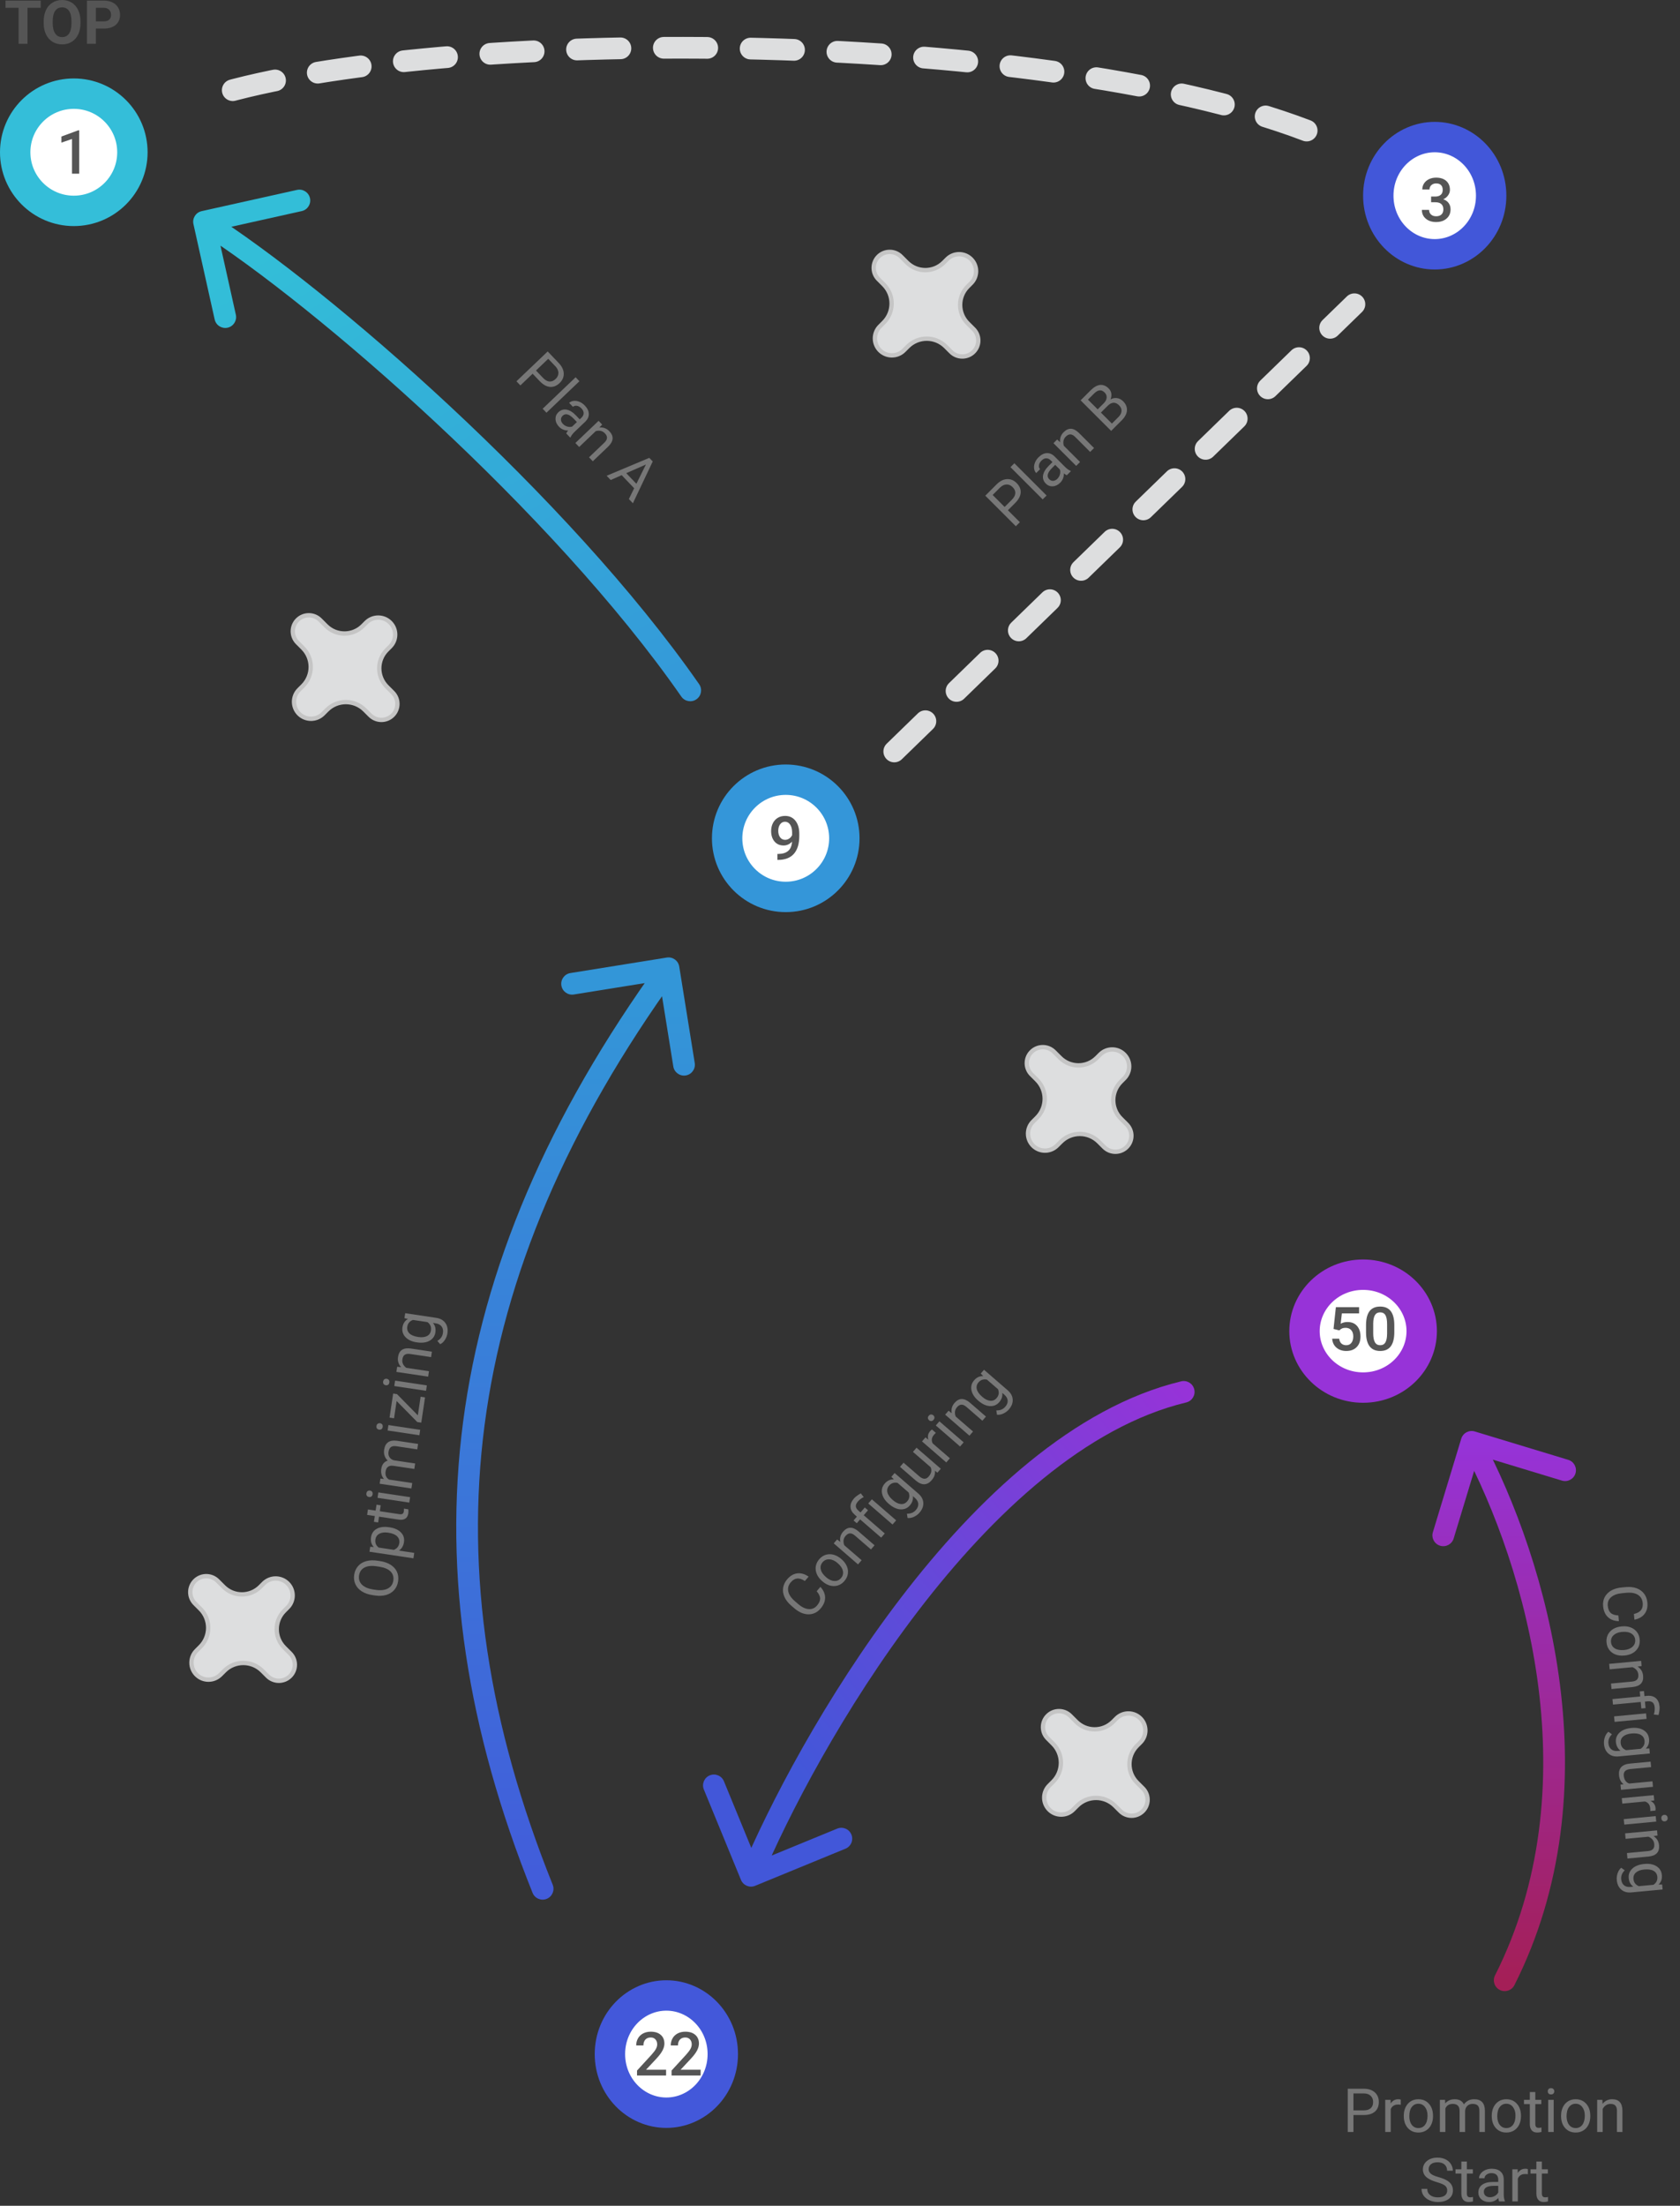 <svg width="387" height="508" viewBox="0 0 387 508" fill="none" xmlns="http://www.w3.org/2000/svg">
<rect x="0" y="0" width="387" height="508" fill="#333333" stroke="none"/>
<circle cx="17" cy="35.067" r="13.5" fill="white" stroke="#34BED9" stroke-width="7"/>
<circle cx="181" cy="193.067" r="13.5" fill="white" stroke="#3496D9" stroke-width="7"/>
<path d="M327.5 306.567C327.5 313.649 321.555 319.567 314 319.567C306.445 319.567 300.5 313.649 300.5 306.567C300.5 299.485 306.445 293.567 314 293.567C321.555 293.567 327.5 299.485 327.5 306.567Z" fill="white" stroke="#9733D8" stroke-width="7"/>
<path d="M166.5 473.067C166.5 480.622 160.582 486.567 153.5 486.567C146.418 486.567 140.5 480.622 140.5 473.067C140.5 465.512 146.418 459.567 153.5 459.567C160.582 459.567 166.5 465.512 166.5 473.067Z" fill="white" stroke="#4358DA" stroke-width="7"/>
<path d="M343.5 45.067C343.5 52.623 337.582 58.567 330.5 58.567C323.418 58.567 317.5 52.623 317.5 45.067C317.5 37.512 323.418 31.567 330.5 31.567C337.582 31.567 343.5 37.512 343.5 45.067Z" fill="white" stroke="#4257D9" stroke-width="7"/>
<path d="M261.933 410.538L263.276 411.881C264.717 413.321 264.717 415.656 263.276 417.096C261.836 418.537 259.501 418.537 258.061 417.096L256.843 415.879C254.432 413.467 250.523 413.467 248.112 415.879L247.219 416.771C245.691 418.299 243.214 418.299 241.686 416.771C240.158 415.243 240.158 412.766 241.686 411.238L242.579 410.346C244.99 407.934 244.99 404.025 242.579 401.614L241.338 400.373C239.898 398.933 239.898 396.598 241.338 395.158C242.778 393.718 245.113 393.718 246.553 395.158L247.92 396.524C250.261 398.866 254.058 398.866 256.4 396.524L257.166 395.758C258.694 394.23 261.171 394.23 262.699 395.758C264.227 397.286 264.227 399.763 262.699 401.291L261.933 402.057C259.591 404.399 259.591 408.196 261.933 410.538Z" fill="#DDDEDF" stroke="#C5C5C5"/>
<path d="M65.501 379.457L66.845 380.8C68.285 382.241 68.285 384.575 66.845 386.016C65.405 387.456 63.07 387.456 61.63 386.016L60.412 384.798C58.001 382.386 54.092 382.386 51.68 384.798L50.788 385.69C49.26 387.218 46.783 387.218 45.255 385.69C43.727 384.162 43.727 381.685 45.255 380.157L46.148 379.265C48.559 376.854 48.559 372.944 46.148 370.533L44.907 369.292C43.467 367.852 43.467 365.517 44.907 364.077C46.347 362.637 48.682 362.637 50.122 364.077L51.489 365.444C53.83 367.785 57.627 367.785 59.969 365.444L60.735 364.677C62.263 363.149 64.74 363.149 66.268 364.677C67.796 366.205 67.796 368.682 66.268 370.21L65.501 370.977C63.16 373.318 63.16 377.115 65.501 379.457Z" fill="#DDDEDF" stroke="#C5C5C5"/>
<path d="M89.123 158.161L90.467 159.505C91.907 160.945 91.907 163.28 90.467 164.72C89.027 166.16 86.692 166.16 85.252 164.72L84.034 163.502C81.623 161.091 77.713 161.091 75.302 163.502L74.41 164.394C72.882 165.922 70.405 165.922 68.877 164.394C67.349 162.866 67.349 160.389 68.877 158.861L69.769 157.969C72.18 155.558 72.18 151.648 69.769 149.237L68.528 147.997C67.088 146.556 67.088 144.222 68.528 142.781C69.969 141.341 72.304 141.341 73.744 142.781L75.11 144.148C77.452 146.49 81.249 146.49 83.59 144.148L84.357 143.381C85.885 141.853 88.362 141.853 89.89 143.381C91.418 144.909 91.418 147.386 89.89 148.914L89.123 149.681C86.781 152.022 86.781 155.819 89.123 158.161Z" fill="#DDDEDF" stroke="#C5C5C5"/>
<path d="M258.203 257.62L259.546 258.963C260.987 260.403 260.987 262.738 259.546 264.178C258.106 265.619 255.771 265.619 254.331 264.178L253.113 262.961C250.702 260.549 246.793 260.549 244.382 262.961L243.489 263.853C241.961 265.381 239.484 265.381 237.956 263.853C236.428 262.325 236.428 259.848 237.956 258.32L238.849 257.428C241.26 255.016 241.26 251.107 238.849 248.696L237.608 247.455C236.168 246.015 236.168 243.68 237.608 242.24C239.048 240.8 241.383 240.8 242.823 242.24L244.19 243.607C246.531 245.948 250.328 245.948 252.67 243.607L253.436 242.84C254.964 241.312 257.441 241.312 258.969 242.84C260.497 244.368 260.497 246.845 258.969 248.373L258.203 249.139C255.861 251.481 255.861 255.278 258.203 257.62Z" fill="#DDDEDF" stroke="#C5C5C5"/>
<path d="M222.934 74.467L224.278 75.811C225.718 77.251 225.718 79.586 224.278 81.026C222.838 82.466 220.503 82.466 219.063 81.026L217.845 79.808C215.434 77.397 211.524 77.397 209.113 79.808L208.221 80.701C206.693 82.228 204.216 82.228 202.688 80.701C201.16 79.173 201.16 76.695 202.688 75.168L203.58 74.275C205.991 71.864 205.991 67.955 203.58 65.544L202.34 64.303C200.899 62.863 200.899 60.528 202.34 59.088C203.78 57.648 206.115 57.648 207.555 59.088L208.921 60.454C211.263 62.796 215.06 62.796 217.401 60.454L218.168 59.688C219.696 58.16 222.173 58.16 223.701 59.688C225.229 61.215 225.229 63.693 223.701 65.221L222.934 65.987C220.592 68.329 220.592 72.126 222.934 74.467Z" fill="#DDDEDF" stroke="#C5C5C5"/>
<path d="M344.389 454.941C343.767 456.173 344.262 457.677 345.494 458.299C346.727 458.921 348.23 458.427 348.853 457.194L344.389 454.941ZM339.726 329.675C338.405 329.274 337.009 330.02 336.608 331.342L330.075 352.872C329.674 354.194 330.42 355.59 331.742 355.99C333.063 356.391 334.459 355.645 334.86 354.324L340.666 335.186L359.805 340.992C361.126 341.393 362.522 340.647 362.923 339.326C363.324 338.005 362.578 336.609 361.257 336.208L339.726 329.675ZM348.853 457.194C371.62 412.107 356.607 359.707 341.205 330.889L336.795 333.246C351.878 361.467 366.079 411.988 344.389 454.941L348.853 457.194Z" fill="url(#paint0_linear_1677_1577)"/>
<path d="M156.948 160.428C157.736 161.561 159.294 161.841 160.428 161.052C161.561 160.264 161.841 158.706 161.052 157.572L156.948 160.428ZM46.457 48.627C45.109 48.927 44.26 50.263 44.56 51.611L49.45 73.573C49.75 74.921 51.086 75.77 52.434 75.47C53.781 75.17 54.63 73.834 54.33 72.486L49.984 52.964L69.505 48.617C70.853 48.317 71.703 46.982 71.402 45.634C71.102 44.286 69.766 43.437 68.419 43.737L46.457 48.627ZM161.052 157.572C130.999 114.37 75.796 66.413 48.341 48.958L45.659 53.177C72.638 70.33 127.326 117.847 156.948 160.428L161.052 157.572Z" fill="url(#paint1_linear_1677_1577)"/>
<path d="M273.259 322.99C274.602 322.667 275.428 321.317 275.105 319.974C274.782 318.632 273.431 317.806 272.089 318.129L273.259 322.99ZM170.687 432.95C171.212 434.227 172.673 434.837 173.95 434.313L194.763 425.764C196.04 425.24 196.65 423.779 196.125 422.502C195.601 421.225 194.14 420.614 192.863 421.139L174.363 428.738L166.764 410.237C166.24 408.96 164.779 408.35 163.502 408.875C162.225 409.399 161.614 410.86 162.139 412.137L170.687 432.95ZM272.089 318.129C247.299 324.097 225.041 345.11 207.574 367.918C190.039 390.815 176.978 415.989 170.693 431.036L175.307 432.964C181.453 418.25 194.309 393.463 211.544 370.958C228.846 348.365 250.21 328.539 273.259 322.99L272.089 318.129Z" fill="url(#paint2_linear_1677_1577)"/>
<path d="M127.32 434.068C127.834 435.349 127.213 436.805 125.932 437.32C124.651 437.834 123.195 437.213 122.68 435.932L127.32 434.068ZM153.603 220.532C154.966 220.313 156.249 221.24 156.468 222.603L160.039 244.818C160.258 246.181 159.33 247.464 157.967 247.683C156.604 247.902 155.321 246.975 155.102 245.612L151.928 225.865L132.182 229.039C130.819 229.258 129.536 228.33 129.317 226.967C129.098 225.604 130.025 224.321 131.388 224.102L153.603 220.532ZM122.68 435.932C107.7 398.634 102.047 362.911 106.672 327.511C111.297 292.116 126.172 257.22 151.974 221.535L156.026 224.465C130.602 259.627 116.125 293.754 111.63 328.159C107.136 362.558 112.597 397.412 127.32 434.068L122.68 435.932Z" fill="url(#paint3_linear_1677_1577)"/>
<path d="M206 173.067L312 70.067" stroke="#DDDEDF" stroke-width="5" stroke-linecap="round" stroke-linejoin="round" stroke-dasharray="10 10"/>
<path d="M301 30.068C238 6.067 101.241 6.272 49 22.067" stroke="#DDDEDF" stroke-width="5" stroke-linecap="round" stroke-linejoin="round" stroke-dasharray="10 10"/>
<path d="M122.691 86.072L119.874 88.763L118.967 87.814L126.165 80.94L128.7 83.595C129.453 84.382 129.84 85.191 129.863 86.019C129.889 86.852 129.571 87.584 128.908 88.217C128.21 88.884 127.461 89.18 126.664 89.103C125.873 89.027 125.088 88.582 124.311 87.768L122.691 86.072ZM123.468 85.331L125.096 87.036C125.581 87.544 126.071 87.82 126.567 87.863C127.065 87.904 127.54 87.708 127.992 87.277C128.42 86.868 128.634 86.405 128.633 85.89C128.632 85.374 128.411 84.876 127.971 84.395L126.29 82.635L123.468 85.331Z" fill="#777777"/>
<path d="M125.879 95.052L125.006 94.137L132.599 86.885L133.472 87.8L125.879 95.052Z" fill="#777777"/>
<path d="M130.435 99.822C130.49 99.669 130.637 99.446 130.876 99.155C130.028 99.152 129.323 98.855 128.759 98.265C128.256 97.738 127.99 97.163 127.962 96.54C127.941 95.918 128.16 95.388 128.618 94.95C129.175 94.418 129.808 94.217 130.517 94.346C131.233 94.475 131.958 94.924 132.691 95.692L133.541 96.582L133.961 96.18C134.281 95.875 134.443 95.537 134.449 95.166C134.457 94.793 134.284 94.42 133.928 94.047C133.617 93.721 133.273 93.526 132.897 93.463C132.522 93.399 132.217 93.479 131.983 93.703L131.105 92.783C131.372 92.528 131.718 92.377 132.145 92.329C132.578 92.281 133.021 92.349 133.475 92.533C133.931 92.721 134.345 93.009 134.717 93.398C135.305 94.015 135.612 94.645 135.635 95.29C135.662 95.933 135.412 96.518 134.884 97.048L132.422 99.399C131.931 99.868 131.6 100.303 131.43 100.706L131.351 100.781L130.435 99.822ZM129.683 97.639C129.956 97.925 130.29 98.127 130.684 98.242C131.078 98.357 131.449 98.359 131.796 98.248L132.893 97.2L132.209 96.483C131.139 95.363 130.276 95.116 129.62 95.742C129.333 96.016 129.2 96.325 129.221 96.671C129.242 97.016 129.396 97.339 129.683 97.639Z" fill="#777777"/>
<path d="M138.716 97.784L138.072 98.456C138.976 98.373 139.743 98.662 140.373 99.321C141.452 100.451 141.359 101.63 140.093 102.858L136.558 106.234L135.685 105.32L139.225 101.939C139.607 101.568 139.807 101.206 139.825 100.855C139.846 100.508 139.682 100.151 139.332 99.785C139.049 99.489 138.721 99.304 138.349 99.231C137.977 99.158 137.602 99.181 137.226 99.302L133.414 102.942L132.541 102.027L137.89 96.919L138.716 97.784Z" fill="#777777"/>
<path d="M146.085 112.449L143.205 109.433L140.68 110.55L139.745 109.571L149.568 105.446L150.361 106.276L145.793 115.904L144.863 114.93L146.085 112.449ZM144.26 108.974L146.597 111.421L148.793 106.98L144.26 108.974Z" fill="#777777"/>
<path d="M87.558 359.529C88.522 359.673 89.341 359.962 90.013 360.394C90.681 360.826 91.16 361.368 91.45 362.02C91.739 362.671 91.825 363.394 91.706 364.187C91.59 364.962 91.297 365.621 90.829 366.164C90.356 366.706 89.743 367.091 88.99 367.319C88.233 367.542 87.39 367.589 86.46 367.459L85.75 367.352C84.804 367.21 83.992 366.921 83.316 366.483C82.64 366.045 82.155 365.498 81.862 364.841C81.564 364.179 81.474 363.461 81.59 362.685C81.708 361.897 82.004 361.231 82.477 360.689C82.945 360.142 83.567 359.761 84.341 359.545C85.111 359.328 85.976 359.292 86.936 359.436L87.558 359.529ZM86.729 360.725C85.562 360.55 84.632 360.65 83.94 361.026C83.243 361.401 82.832 362.01 82.705 362.853C82.583 363.673 82.799 364.367 83.355 364.934C83.906 365.495 84.736 365.866 85.842 366.046L86.566 366.154C87.697 366.324 88.622 366.22 89.342 365.844C90.058 365.463 90.479 364.856 90.604 364.022C90.729 363.183 90.522 362.489 89.983 361.938C89.439 361.387 88.597 361.019 87.459 360.834L86.729 360.725Z" fill="#777777"/>
<path d="M89.773 351.753C90.887 351.919 91.745 352.308 92.35 352.92C92.954 353.531 93.191 354.271 93.061 355.141C92.928 356.029 92.541 356.686 91.902 357.11L95.424 357.638L95.237 358.889L85.109 357.372L85.28 356.229L86.101 356.29C85.546 355.686 85.337 354.931 85.472 354.025C85.604 353.147 86.039 352.502 86.778 352.092C87.517 351.677 88.478 351.559 89.658 351.735L89.773 351.753ZM89.444 352.982C88.619 352.859 87.942 352.937 87.411 353.217C86.881 353.497 86.57 353.943 86.478 354.556C86.365 355.313 86.615 355.932 87.23 356.411L90.725 356.934C91.448 356.66 91.868 356.138 91.983 355.367C92.073 354.768 91.907 354.257 91.487 353.834C91.062 353.407 90.382 353.123 89.444 352.982Z" fill="#777777"/>
<path d="M84.757 347.635L86.528 347.9L86.733 346.535L87.699 346.68L87.495 348.045L92.031 348.725C92.324 348.768 92.554 348.741 92.721 348.641C92.883 348.541 92.987 348.345 93.03 348.052C93.052 347.908 93.055 347.705 93.038 347.445L94.052 347.597C94.093 347.939 94.09 348.266 94.044 348.577C93.96 349.136 93.728 349.532 93.347 349.765C92.967 349.998 92.466 350.068 91.844 349.975L87.307 349.296L87.108 350.628L86.141 350.483L86.341 349.151L84.569 348.886L84.757 347.635Z" fill="#777777"/>
<path d="M94.471 344.804L94.283 346.055L86.968 344.959L87.156 343.709L94.471 344.804ZM85.013 344.77C84.81 344.74 84.648 344.653 84.526 344.511C84.406 344.364 84.364 344.168 84.4 343.925C84.436 343.682 84.534 343.507 84.693 343.402C84.851 343.297 85.032 343.259 85.235 343.29C85.438 343.32 85.597 343.409 85.713 343.555C85.83 343.701 85.87 343.896 85.833 344.14C85.797 344.383 85.701 344.558 85.547 344.664C85.394 344.765 85.216 344.801 85.013 344.77Z" fill="#777777"/>
<path d="M87.633 340.525L88.449 340.612C87.898 339.981 87.691 339.211 87.828 338.3C87.981 337.277 88.477 336.64 89.317 336.388C89.002 336.092 88.765 335.734 88.607 335.314C88.449 334.889 88.41 334.411 88.49 333.879C88.73 332.275 89.702 331.586 91.405 331.813L96.307 332.548L96.119 333.798L91.292 333.075C90.769 332.997 90.362 333.058 90.069 333.258C89.772 333.458 89.581 333.84 89.497 334.403C89.427 334.867 89.509 335.274 89.743 335.622C89.972 335.97 90.317 336.203 90.778 336.323L95.632 337.05L95.444 338.308L90.651 337.59C89.587 337.43 88.977 337.871 88.821 338.912C88.698 339.733 88.964 340.346 89.617 340.753L94.958 341.553L94.77 342.803L87.456 341.708L87.633 340.525Z" fill="#777777"/>
<path d="M96.794 329.296L96.606 330.547L89.291 329.451L89.479 328.2L96.794 329.296ZM87.336 329.262C87.133 329.231 86.971 329.145 86.85 329.002C86.729 328.855 86.686 328.66 86.723 328.416C86.759 328.173 86.857 327.999 87.016 327.893C87.174 327.788 87.355 327.751 87.558 327.781C87.76 327.811 87.92 327.9 88.036 328.046C88.153 328.193 88.193 328.388 88.156 328.631C88.12 328.874 88.024 329.049 87.87 329.155C87.717 329.256 87.539 329.292 87.336 329.262Z" fill="#777777"/>
<path d="M96.25 325.959L96.891 321.679L97.912 321.832L97.042 327.64L96.122 327.502L91.366 322.663L90.77 326.638L89.736 326.483L90.566 320.939L91.452 321.072L96.25 325.959Z" fill="#777777"/>
<path d="M98.327 319.06L98.139 320.311L90.825 319.215L91.012 317.965L98.327 319.06ZM88.869 319.026C88.666 318.996 88.504 318.909 88.383 318.767C88.262 318.62 88.22 318.424 88.256 318.181C88.293 317.938 88.39 317.763 88.549 317.658C88.707 317.553 88.888 317.515 89.091 317.546C89.294 317.576 89.453 317.664 89.57 317.811C89.686 317.957 89.726 318.152 89.689 318.396C89.653 318.639 89.558 318.814 89.403 318.92C89.25 319.021 89.072 319.057 88.869 319.026Z" fill="#777777"/>
<path d="M91.49 314.774L92.415 314.871C91.796 314.207 91.554 313.424 91.689 312.523C91.92 310.977 92.909 310.328 94.656 310.575L99.489 311.299L99.302 312.55L94.461 311.825C93.933 311.751 93.525 311.814 93.237 312.015C92.95 312.211 92.768 312.56 92.694 313.06C92.633 313.466 92.688 313.838 92.858 314.177C93.028 314.516 93.277 314.797 93.603 315.021L98.815 315.802L98.627 317.053L91.313 315.957L91.49 314.774Z" fill="#777777"/>
<path d="M96.009 309.154C94.869 308.983 94.002 308.584 93.41 307.956C92.813 307.327 92.579 306.578 92.71 305.708C92.843 304.816 93.263 304.166 93.969 303.761L93.167 303.578L93.338 302.436L100.477 303.505C101.423 303.647 102.127 304.04 102.588 304.685C103.05 305.326 103.21 306.119 103.068 307.066C102.989 307.593 102.799 308.092 102.498 308.563C102.197 309.035 101.831 309.374 101.399 309.581L100.745 308.819C101.488 308.382 101.918 307.776 102.034 307.001C102.125 306.392 102.025 305.894 101.733 305.504C101.442 305.11 100.985 304.867 100.363 304.774L99.734 304.68C100.236 305.266 100.422 305.992 100.293 306.858C100.165 307.714 99.716 308.356 98.947 308.785C98.178 309.209 97.199 309.332 96.009 309.154ZM96.339 307.917C97.164 308.041 97.838 307.969 98.362 307.702C98.882 307.434 99.187 306.996 99.278 306.388C99.396 305.599 99.124 304.966 98.463 304.489L95.124 303.989C94.368 304.267 93.932 304.79 93.817 305.556C93.726 306.164 93.892 306.675 94.314 307.089C94.736 307.502 95.411 307.778 96.339 307.917Z" fill="#777777"/>
<path d="M188.989 365.465C189.704 366.247 190.064 367.074 190.069 367.946C190.073 368.812 189.72 369.655 189.01 370.475C188.24 371.364 187.304 371.801 186.201 371.786C185.101 371.769 184.018 371.297 182.95 370.372L182.226 369.746C181.527 369.14 181.019 368.484 180.703 367.776C180.39 367.066 180.291 366.359 180.405 365.656C180.516 364.95 180.833 364.296 181.355 363.693C182.047 362.893 182.826 362.446 183.691 362.352C184.553 362.254 185.413 362.508 186.271 363.112L185.407 364.109C184.733 363.676 184.136 363.488 183.617 363.545C183.101 363.598 182.619 363.883 182.171 364.4C181.622 365.034 181.426 365.734 181.581 366.502C181.739 367.266 182.251 368.022 183.116 368.771L183.844 369.402C184.661 370.109 185.458 370.501 186.235 370.577C187.013 370.654 187.667 370.385 188.198 369.772C188.676 369.221 188.917 368.692 188.923 368.184C188.928 367.67 188.662 367.096 188.125 366.463L188.989 365.465Z" fill="#777777"/>
<path d="M189.357 364.111C188.809 363.637 188.409 363.103 188.156 362.511C187.907 361.915 187.829 361.323 187.922 360.734C188.018 360.143 188.28 359.601 188.706 359.108C189.366 358.347 190.162 357.96 191.095 357.948C192.03 357.932 192.936 358.303 193.811 359.061L193.878 359.119C194.422 359.59 194.821 360.119 195.073 360.705C195.324 361.285 195.402 361.874 195.306 362.472C195.213 363.066 194.949 363.615 194.514 364.118C193.857 364.876 193.061 365.263 192.126 365.279C191.193 365.291 190.292 364.921 189.424 364.169L189.357 364.111ZM190.303 363.248C190.923 363.785 191.545 364.073 192.168 364.112C192.794 364.148 193.316 363.925 193.733 363.443C194.154 362.957 194.299 362.407 194.167 361.793C194.032 361.176 193.622 360.57 192.937 359.977C192.323 359.446 191.7 359.162 191.068 359.127C190.435 359.085 189.91 359.306 189.492 359.788C189.083 360.26 188.941 360.803 189.066 361.418C189.191 362.032 189.603 362.643 190.303 363.248Z" fill="#777777"/>
<path d="M192.841 354.541L193.571 355.119C193.404 354.226 193.618 353.435 194.215 352.746C195.238 351.565 196.421 351.546 197.763 352.69L201.458 355.889L200.63 356.845L196.93 353.641C196.524 353.296 196.145 353.131 195.794 353.146C195.446 353.158 195.107 353.356 194.776 353.738C194.507 354.048 194.354 354.392 194.317 354.769C194.279 355.147 194.338 355.517 194.493 355.881L198.478 359.331L197.65 360.287L192.058 355.446L192.841 354.541Z" fill="#777777"/>
<path d="M202.984 354.127L198.131 349.925L197.366 350.809L196.627 350.169L197.392 349.285L196.917 348.874C196.293 348.334 195.961 347.736 195.92 347.08C195.883 346.42 196.146 345.765 196.709 345.113C197.044 344.728 197.571 344.331 198.291 343.924L198.959 344.782C198.413 345.064 197.972 345.399 197.635 345.788C197.28 346.198 197.117 346.575 197.145 346.919C197.172 347.256 197.37 347.584 197.739 347.904L198.225 348.324L199.213 347.182L199.952 347.822L198.964 348.964L203.816 353.166L202.984 354.127ZM206.434 350.143L205.602 351.104L200.01 346.262L200.842 345.301L206.434 350.143Z" fill="#777777"/>
<path d="M204.742 346.353C203.87 345.599 203.352 344.797 203.188 343.95C203.02 343.099 203.224 342.342 203.8 341.677C204.39 340.994 205.092 340.671 205.906 340.706L205.326 340.123L206.082 339.249L211.539 343.975C212.263 344.601 212.647 345.31 212.691 346.102C212.738 346.89 212.448 347.646 211.821 348.369C211.472 348.772 211.045 349.092 210.538 349.329C210.032 349.566 209.541 349.656 209.065 349.6L208.921 348.607C209.782 348.635 210.47 348.353 210.983 347.761C211.386 347.296 211.568 346.821 211.53 346.335C211.495 345.847 211.239 345.397 210.764 344.985L210.283 344.569C210.393 345.333 210.162 346.046 209.589 346.708C209.022 347.362 208.299 347.665 207.42 347.615C206.544 347.561 205.651 347.141 204.742 346.353ZM205.682 345.486C206.313 346.032 206.921 346.332 207.506 346.387C208.088 346.439 208.581 346.232 208.983 345.767C209.505 345.164 209.615 344.485 209.312 343.728L206.759 341.517C205.971 341.348 205.324 341.556 204.817 342.141C204.414 342.607 204.28 343.127 204.415 343.702C204.55 344.277 204.973 344.872 205.682 345.486Z" fill="#777777"/>
<path d="M215.363 338.713C215.478 339.464 215.224 340.199 214.601 340.92C214.085 341.516 213.519 341.821 212.903 341.836C212.286 341.845 211.637 341.557 210.955 340.973L207.317 337.823L208.145 336.867L211.757 339.995C212.605 340.729 213.327 340.751 213.924 340.062C214.556 339.332 214.704 338.61 214.369 337.898L210.302 334.376L211.13 333.42L216.721 338.262L215.934 339.171L215.363 338.713Z" fill="#777777"/>
<path d="M215.59 330.003C215.44 330.126 215.292 330.273 215.146 330.442C214.603 331.069 214.502 331.725 214.842 332.412L218.811 335.848L217.983 336.804L212.391 331.963L213.197 331.032L213.856 331.576C213.628 330.83 213.763 330.169 214.261 329.594C214.422 329.408 214.569 329.288 214.701 329.233L215.59 330.003Z" fill="#777777"/>
<path d="M221.988 332.179L221.16 333.135L215.568 328.293L216.396 327.337L221.988 332.179ZM214.018 327.087C213.863 326.952 213.772 326.793 213.746 326.607C213.723 326.418 213.792 326.231 213.953 326.045C214.114 325.859 214.29 325.764 214.48 325.76C214.67 325.756 214.843 325.821 214.998 325.955C215.153 326.089 215.241 326.249 215.26 326.435C215.28 326.621 215.21 326.807 215.049 326.993C214.887 327.179 214.713 327.276 214.527 327.283C214.343 327.286 214.173 327.221 214.018 327.087Z" fill="#777777"/>
<path d="M218.508 324.898L219.238 325.476C219.07 324.583 219.285 323.792 219.882 323.103C220.905 321.921 222.088 321.903 223.43 323.047L227.125 326.246L226.297 327.202L222.597 323.998C222.191 323.653 221.812 323.488 221.461 323.503C221.113 323.515 220.774 323.713 220.442 324.095C220.174 324.405 220.021 324.749 219.983 325.126C219.946 325.504 220.005 325.874 220.16 326.238L224.145 329.688L223.317 330.644L217.725 325.802L218.508 324.898Z" fill="#777777"/>
<path d="M225.334 322.571C224.462 321.816 223.944 321.015 223.78 320.167C223.612 319.317 223.816 318.559 224.392 317.894C224.983 317.212 225.685 316.888 226.498 316.924L225.918 316.34L226.675 315.467L232.132 320.192C232.855 320.818 233.239 321.527 233.283 322.319C233.33 323.107 233.04 323.863 232.414 324.587C232.065 324.99 231.637 325.31 231.131 325.546C230.624 325.783 230.133 325.873 229.658 325.817L229.514 324.824C230.375 324.853 231.062 324.571 231.575 323.978C231.978 323.513 232.16 323.038 232.122 322.553C232.087 322.064 231.832 321.614 231.356 321.202L230.876 320.786C230.986 321.551 230.754 322.263 230.182 322.925C229.615 323.58 228.892 323.882 228.013 323.832C227.136 323.779 226.244 323.358 225.334 322.571ZM226.275 321.703C226.905 322.249 227.513 322.55 228.099 322.605C228.681 322.656 229.173 322.45 229.576 321.985C230.098 321.382 230.207 320.702 229.904 319.945L227.351 317.735C226.564 317.565 225.916 317.773 225.409 318.359C225.007 318.824 224.873 319.344 225.008 319.919C225.143 320.494 225.565 321.089 226.275 321.703Z" fill="#777777"/>
<path d="M372.925 373.361C371.866 373.337 371.019 373.025 370.386 372.426C369.758 371.83 369.393 370.993 369.292 369.913C369.181 368.742 369.513 367.764 370.286 366.977C371.059 366.195 372.149 365.737 373.555 365.605L374.508 365.515C375.429 365.429 376.254 365.516 376.984 365.777C377.714 366.042 378.293 366.459 378.722 367.028C379.155 367.596 379.409 368.277 379.484 369.071C379.583 370.123 379.368 370.995 378.837 371.686C378.312 372.376 377.535 372.822 376.505 373.024L376.382 371.711C377.161 371.523 377.709 371.222 378.027 370.808C378.346 370.398 378.473 369.852 378.409 369.172C378.33 368.337 377.96 367.71 377.298 367.292C376.637 366.878 375.736 366.725 374.598 366.832L373.638 366.922C372.563 367.023 371.729 367.329 371.136 367.837C370.543 368.346 370.284 369.005 370.36 369.812C370.428 370.538 370.644 371.079 371.007 371.434C371.375 371.793 371.973 371.997 372.802 372.048L372.925 373.361Z" fill="#777777"/>
<path d="M373.65 374.563C374.371 374.495 375.033 374.575 375.636 374.802C376.239 375.034 376.721 375.387 377.081 375.861C377.442 376.34 377.653 376.903 377.714 377.552C377.808 378.555 377.537 379.397 376.901 380.08C376.266 380.767 375.371 381.164 374.219 381.273L374.13 381.281C373.414 381.349 372.756 381.271 372.159 381.048C371.566 380.829 371.086 380.478 370.721 379.995C370.355 379.517 370.141 378.947 370.079 378.284C369.985 377.286 370.256 376.443 370.892 375.756C371.528 375.074 372.418 374.679 373.561 374.572L373.65 374.563ZM373.619 375.843C372.802 375.92 372.164 376.17 371.705 376.593C371.246 377.021 371.047 377.552 371.107 378.187C371.167 378.827 371.464 379.312 371.999 379.642C372.538 379.971 373.259 380.093 374.162 380.008C374.969 379.932 375.605 379.678 376.067 379.245C376.535 378.817 376.739 378.285 376.679 377.649C376.621 377.028 376.327 376.55 375.796 376.215C375.266 375.881 374.54 375.757 373.619 375.843Z" fill="#777777"/>
<path d="M378.155 383.697L377.233 383.825C377.994 384.321 378.417 385.023 378.502 385.93C378.648 387.486 377.844 388.354 376.09 388.533L371.224 388.991L371.105 387.731L375.978 387.273C376.509 387.219 376.889 387.059 377.121 386.795C377.353 386.535 377.445 386.153 377.398 385.65C377.359 385.241 377.217 384.893 376.97 384.605C376.723 384.317 376.415 384.103 376.044 383.964L370.797 384.458L370.679 383.199L378.043 382.506L378.155 383.697Z" fill="#777777"/>
<path d="M371.442 391.311L377.833 390.71L377.723 389.546L378.696 389.455L378.806 390.619L379.432 390.56C380.253 390.482 380.915 390.656 381.417 391.08C381.92 391.509 382.211 392.152 382.292 393.01C382.34 393.518 382.262 394.173 382.058 394.975L380.977 394.864C381.15 394.275 381.213 393.725 381.165 393.212C381.114 392.672 380.955 392.293 380.687 392.076C380.424 391.863 380.05 391.779 379.565 391.824L378.925 391.885L379.066 393.389L378.093 393.48L377.952 391.976L371.561 392.577L371.442 391.311ZM371.935 396.559L371.816 395.293L379.18 394.6L379.299 395.866L371.935 396.559Z" fill="#777777"/>
<path d="M375.843 397.956C376.991 397.848 377.928 398.027 378.654 398.495C379.385 398.961 379.791 399.633 379.873 400.508C379.958 401.407 379.706 402.138 379.118 402.701L379.941 402.685L380.049 403.836L372.862 404.512C371.909 404.601 371.132 404.388 370.529 403.873C369.927 403.362 369.582 402.63 369.492 401.677C369.442 401.146 369.507 400.616 369.686 400.087C369.865 399.557 370.139 399.14 370.509 398.835L371.326 399.417C370.709 400.02 370.438 400.712 370.511 401.492C370.569 402.105 370.786 402.565 371.163 402.873C371.54 403.185 372.042 403.312 372.668 403.253L373.301 403.193C372.673 402.744 372.318 402.084 372.236 401.213C372.155 400.351 372.436 399.62 373.08 399.019C373.724 398.423 374.645 398.068 375.843 397.956ZM375.819 399.235C374.989 399.313 374.352 399.545 373.907 399.93C373.467 400.315 373.276 400.813 373.334 401.426C373.409 402.22 373.824 402.769 374.581 403.073L377.943 402.757C378.61 402.305 378.907 401.693 378.834 400.922C378.777 400.309 378.494 399.853 377.985 399.553C377.476 399.253 376.754 399.147 375.819 399.235Z" fill="#777777"/>
<path d="M374.02 410.912C373.398 410.476 373.042 409.784 372.953 408.836C372.879 408.051 373.05 407.431 373.465 406.975C373.884 406.523 374.541 406.253 375.435 406.165L380.226 405.714L380.344 406.973L375.587 407.421C374.471 407.526 373.955 408.032 374.041 408.939C374.131 409.901 374.55 410.507 375.297 410.757L380.653 410.254L380.771 411.513L373.407 412.205L373.295 411.008L374.02 410.912Z" fill="#777777"/>
<path d="M380.157 417.098C380.171 416.904 380.167 416.696 380.146 416.474C380.069 415.648 379.664 415.121 378.933 414.892L373.706 415.384L373.588 414.125L380.952 413.432L381.067 414.657L380.218 414.757C380.915 415.108 381.299 415.663 381.37 416.421C381.393 416.666 381.379 416.855 381.328 416.988L380.157 417.098Z" fill="#777777"/>
<path d="M374.161 420.216L374.042 418.957L381.406 418.264L381.525 419.523L374.161 420.216ZM383.35 417.978C383.554 417.959 383.732 418.004 383.885 418.113C384.037 418.227 384.125 418.407 384.148 418.652C384.171 418.897 384.118 419.089 383.99 419.23C383.861 419.37 383.695 419.45 383.49 419.469C383.286 419.488 383.11 419.441 382.962 419.326C382.814 419.212 382.728 419.032 382.705 418.787C382.682 418.542 382.733 418.35 382.857 418.21C382.982 418.075 383.146 417.998 383.35 417.978Z" fill="#777777"/>
<path d="M381.827 422.736L380.905 422.864C381.666 423.36 382.089 424.061 382.174 424.969C382.321 426.525 381.517 427.393 379.762 427.571L374.896 428.029L374.777 426.77L379.65 426.312C380.181 426.257 380.562 426.098 380.793 425.833C381.025 425.574 381.117 425.192 381.07 424.688C381.032 424.28 380.889 423.932 380.642 423.644C380.395 423.356 380.087 423.142 379.717 423.003L374.469 423.496L374.351 422.237L381.715 421.545L381.827 422.736Z" fill="#777777"/>
<path d="M378.79 429.276C379.938 429.168 380.874 429.348 381.6 429.815C382.331 430.282 382.737 430.953 382.82 431.829C382.904 432.727 382.653 433.458 382.065 434.022L382.887 434.006L382.995 435.156L375.808 435.832C374.856 435.922 374.078 435.709 373.476 435.194C372.874 434.683 372.528 433.951 372.438 432.998C372.388 432.467 372.453 431.937 372.632 431.407C372.811 430.878 373.085 430.461 373.455 430.156L374.272 430.738C373.656 431.341 373.384 432.032 373.458 432.813C373.515 433.425 373.733 433.886 374.109 434.193C374.487 434.506 374.988 434.633 375.615 434.574L376.247 434.514C375.619 434.065 375.264 433.405 375.182 432.534C375.101 431.672 375.383 430.94 376.026 430.34C376.671 429.744 377.592 429.389 378.79 429.276ZM378.766 430.556C377.935 430.634 377.298 430.865 376.854 431.251C376.414 431.635 376.223 432.134 376.28 432.746C376.355 433.54 376.771 434.09 377.527 434.394L380.889 434.077C381.556 433.626 381.853 433.014 381.781 432.243C381.723 431.63 381.44 431.174 380.931 430.874C380.422 430.574 379.7 430.468 378.766 430.556Z" fill="#777777"/>
<path d="M311.778 487.104V491H310.466V481.047H314.137C315.226 481.047 316.078 481.325 316.693 481.881C317.313 482.437 317.623 483.173 317.623 484.089C317.623 485.055 317.32 485.8 316.714 486.324C316.112 486.844 315.249 487.104 314.123 487.104H311.778ZM311.778 486.03H314.137C314.839 486.03 315.376 485.866 315.75 485.538C316.124 485.205 316.311 484.727 316.311 484.103C316.311 483.51 316.124 483.036 315.75 482.681C315.376 482.325 314.864 482.141 314.212 482.127H311.778V486.03Z" fill="#777777"/>
<path d="M322.675 484.738C322.483 484.706 322.276 484.69 322.053 484.69C321.223 484.69 320.66 485.044 320.364 485.75V491H319.1V483.604H320.33L320.351 484.458C320.765 483.797 321.353 483.467 322.114 483.467C322.36 483.467 322.547 483.499 322.675 483.562V484.738Z" fill="#777777"/>
<path d="M323.372 487.233C323.372 486.509 323.513 485.857 323.796 485.278C324.083 484.7 324.479 484.253 324.985 483.938C325.496 483.624 326.077 483.467 326.729 483.467C327.736 483.467 328.549 483.815 329.169 484.513C329.793 485.21 330.105 486.137 330.105 487.295V487.384C330.105 488.104 329.966 488.751 329.688 489.325C329.415 489.895 329.021 490.339 328.506 490.658C327.995 490.977 327.408 491.137 326.742 491.137C325.74 491.137 324.926 490.788 324.302 490.091C323.682 489.394 323.372 488.471 323.372 487.322V487.233ZM324.644 487.384C324.644 488.204 324.833 488.863 325.211 489.359C325.594 489.856 326.104 490.104 326.742 490.104C327.385 490.104 327.895 489.854 328.273 489.353C328.652 488.847 328.841 488.14 328.841 487.233C328.841 486.422 328.647 485.766 328.26 485.265C327.877 484.759 327.367 484.506 326.729 484.506C326.104 484.506 325.601 484.754 325.218 485.251C324.835 485.748 324.644 486.459 324.644 487.384Z" fill="#777777"/>
<path d="M332.881 483.604L332.915 484.424C333.457 483.786 334.189 483.467 335.109 483.467C336.144 483.467 336.848 483.863 337.222 484.656C337.468 484.301 337.787 484.014 338.179 483.795C338.575 483.576 339.042 483.467 339.58 483.467C341.202 483.467 342.027 484.326 342.055 486.044V491H340.79V486.119C340.79 485.59 340.669 485.196 340.428 484.937C340.186 484.672 339.781 484.54 339.211 484.54C338.742 484.54 338.352 484.681 338.042 484.964C337.732 485.242 337.552 485.618 337.502 486.092V491H336.23V486.153C336.23 485.078 335.704 484.54 334.651 484.54C333.822 484.54 333.255 484.893 332.949 485.6V491H331.685V483.604H332.881Z" fill="#777777"/>
<path d="M343.634 487.233C343.634 486.509 343.775 485.857 344.058 485.278C344.345 484.7 344.741 484.253 345.247 483.938C345.757 483.624 346.339 483.467 346.99 483.467C347.997 483.467 348.811 483.815 349.431 484.513C350.055 485.21 350.367 486.137 350.367 487.295V487.384C350.367 488.104 350.228 488.751 349.95 489.325C349.677 489.895 349.283 490.339 348.768 490.658C348.257 490.977 347.669 491.137 347.004 491.137C346.001 491.137 345.188 490.788 344.563 490.091C343.944 489.394 343.634 488.471 343.634 487.322V487.233ZM344.905 487.384C344.905 488.204 345.094 488.863 345.473 489.359C345.855 489.856 346.366 490.104 347.004 490.104C347.646 490.104 348.157 489.854 348.535 489.353C348.913 488.847 349.103 488.14 349.103 487.233C349.103 486.422 348.909 485.766 348.521 485.265C348.139 484.759 347.628 484.506 346.99 484.506C346.366 484.506 345.862 484.754 345.479 485.251C345.097 485.748 344.905 486.459 344.905 487.384Z" fill="#777777"/>
<path d="M353.669 481.812V483.604H355.05V484.581H353.669V489.168C353.669 489.464 353.73 489.688 353.854 489.838C353.977 489.984 354.186 490.057 354.482 490.057C354.628 490.057 354.829 490.029 355.084 489.975V491C354.751 491.091 354.428 491.137 354.113 491.137C353.548 491.137 353.122 490.966 352.835 490.624C352.548 490.282 352.404 489.797 352.404 489.168V484.581H351.058V483.604H352.404V481.812H353.669Z" fill="#777777"/>
<path d="M357.907 491H356.643V483.604H357.907V491ZM356.54 481.642C356.54 481.437 356.602 481.263 356.725 481.122C356.852 480.981 357.039 480.91 357.285 480.91C357.531 480.91 357.718 480.981 357.846 481.122C357.973 481.263 358.037 481.437 358.037 481.642C358.037 481.847 357.973 482.018 357.846 482.154C357.718 482.291 357.531 482.359 357.285 482.359C357.039 482.359 356.852 482.291 356.725 482.154C356.602 482.018 356.54 481.847 356.54 481.642Z" fill="#777777"/>
<path d="M359.603 487.233C359.603 486.509 359.744 485.857 360.026 485.278C360.313 484.7 360.71 484.253 361.216 483.938C361.726 483.624 362.307 483.467 362.959 483.467C363.966 483.467 364.78 483.815 365.399 484.513C366.024 485.21 366.336 486.137 366.336 487.295V487.384C366.336 488.104 366.197 488.751 365.919 489.325C365.646 489.895 365.251 490.339 364.736 490.658C364.226 490.977 363.638 491.137 362.973 491.137C361.97 491.137 361.157 490.788 360.532 490.091C359.912 489.394 359.603 488.471 359.603 487.322V487.233ZM360.874 487.384C360.874 488.204 361.063 488.863 361.441 489.359C361.824 489.856 362.335 490.104 362.973 490.104C363.615 490.104 364.126 489.854 364.504 489.353C364.882 488.847 365.071 488.14 365.071 487.233C365.071 486.422 364.878 485.766 364.49 485.265C364.107 484.759 363.597 484.506 362.959 484.506C362.335 484.506 361.831 484.754 361.448 485.251C361.065 485.748 360.874 486.459 360.874 487.384Z" fill="#777777"/>
<path d="M369.118 483.604L369.159 484.533C369.724 483.822 370.463 483.467 371.374 483.467C372.937 483.467 373.726 484.349 373.739 486.112V491H372.475V486.105C372.47 485.572 372.347 485.178 372.105 484.923C371.868 484.668 371.497 484.54 370.991 484.54C370.581 484.54 370.221 484.649 369.911 484.868C369.601 485.087 369.36 485.374 369.187 485.729V491H367.922V483.604H369.118Z" fill="#777777"/>
<path d="M331.001 502.563C329.875 502.24 329.055 501.843 328.54 501.374C328.03 500.9 327.774 500.317 327.774 499.624C327.774 498.84 328.087 498.193 328.711 497.683C329.34 497.168 330.156 496.91 331.158 496.91C331.842 496.91 332.45 497.042 332.983 497.307C333.521 497.571 333.936 497.936 334.228 498.4C334.524 498.865 334.672 499.373 334.672 499.925H333.353C333.353 499.323 333.161 498.852 332.778 498.51C332.396 498.163 331.855 497.99 331.158 497.99C330.511 497.99 330.005 498.134 329.641 498.421C329.281 498.703 329.101 499.098 329.101 499.604C329.101 500.009 329.271 500.353 329.613 500.636C329.96 500.914 330.545 501.169 331.37 501.401C332.2 501.634 332.847 501.891 333.312 502.174C333.781 502.452 334.127 502.778 334.351 503.151C334.578 503.525 334.692 503.965 334.692 504.471C334.692 505.277 334.378 505.924 333.749 506.412C333.12 506.895 332.279 507.137 331.227 507.137C330.543 507.137 329.905 507.007 329.312 506.747C328.72 506.483 328.262 506.123 327.938 505.667C327.619 505.211 327.46 504.694 327.46 504.115H328.779C328.779 504.717 329 505.193 329.442 505.544C329.889 505.89 330.484 506.063 331.227 506.063C331.919 506.063 332.45 505.922 332.819 505.64C333.188 505.357 333.373 504.972 333.373 504.484C333.373 503.997 333.202 503.621 332.86 503.356C332.519 503.088 331.899 502.823 331.001 502.563Z" fill="#777777"/>
<path d="M337.898 497.812V499.604H339.279V500.581H337.898V505.168C337.898 505.464 337.96 505.688 338.083 505.838C338.206 505.984 338.416 506.057 338.712 506.057C338.858 506.057 339.058 506.029 339.313 505.975V507C338.981 507.091 338.657 507.137 338.343 507.137C337.778 507.137 337.352 506.966 337.064 506.624C336.777 506.282 336.634 505.797 336.634 505.168V500.581H335.287V499.604H336.634V497.812H337.898Z" fill="#777777"/>
<path d="M345.329 507C345.256 506.854 345.197 506.594 345.151 506.221C344.563 506.831 343.862 507.137 343.046 507.137C342.317 507.137 341.717 506.932 341.248 506.521C340.783 506.107 340.551 505.583 340.551 504.949C340.551 504.179 340.842 503.582 341.426 503.158C342.014 502.73 342.839 502.516 343.9 502.516H345.131V501.935C345.131 501.493 344.999 501.142 344.734 500.882C344.47 500.618 344.08 500.485 343.565 500.485C343.114 500.485 342.736 500.599 342.431 500.827C342.125 501.055 341.973 501.331 341.973 501.654H340.701C340.701 501.285 340.831 500.93 341.091 500.588C341.355 500.242 341.711 499.968 342.157 499.768C342.608 499.567 343.103 499.467 343.641 499.467C344.493 499.467 345.16 499.681 345.644 500.109C346.127 500.533 346.377 501.119 346.396 501.866V505.271C346.396 505.95 346.482 506.49 346.655 506.891V507H345.329ZM343.23 506.036C343.627 506.036 344.003 505.934 344.358 505.729C344.714 505.523 344.971 505.257 345.131 504.929V503.411H344.14C342.59 503.411 341.815 503.865 341.815 504.771C341.815 505.168 341.948 505.478 342.212 505.701C342.476 505.924 342.816 506.036 343.23 506.036Z" fill="#777777"/>
<path d="M351.953 500.738C351.762 500.706 351.554 500.69 351.331 500.69C350.502 500.69 349.939 501.044 349.643 501.75V507H348.378V499.604H349.608L349.629 500.458C350.044 499.797 350.632 499.467 351.393 499.467C351.639 499.467 351.826 499.499 351.953 499.562V500.738Z" fill="#777777"/>
<path d="M355.18 497.812V499.604H356.561V500.581H355.18V505.168C355.18 505.464 355.241 505.688 355.364 505.838C355.487 505.984 355.697 506.057 355.993 506.057C356.139 506.057 356.34 506.029 356.595 505.975V507C356.262 507.091 355.938 507.137 355.624 507.137C355.059 507.137 354.633 506.966 354.346 506.624C354.059 506.282 353.915 505.797 353.915 505.168V500.581H352.568V499.604H353.915V497.812H355.18Z" fill="#777777"/>
<path d="M232.182 117.512L234.937 120.267L234.009 121.195L226.971 114.157L229.567 111.562C230.337 110.792 231.136 110.386 231.964 110.344C232.796 110.299 233.535 110.6 234.183 111.248C234.866 111.931 235.179 112.672 235.121 113.471C235.063 114.264 234.636 115.058 233.84 115.854L232.182 117.512ZM231.423 116.753L233.091 115.086C233.587 114.589 233.851 114.093 233.883 113.597C233.912 113.097 233.706 112.627 233.265 112.185C232.846 111.766 232.379 111.563 231.863 111.576C231.347 111.589 230.854 111.821 230.384 112.272L228.663 113.993L231.423 116.753Z" fill="#777777"/>
<path d="M241.086 114.119L240.191 115.013L232.767 107.588L233.661 106.694L241.086 114.119Z" fill="#777777"/>
<path d="M245.75 109.454C245.596 109.403 245.37 109.261 245.074 109.029C245.09 109.876 244.809 110.589 244.232 111.165C243.717 111.681 243.148 111.96 242.526 112.002C241.904 112.037 241.369 111.831 240.921 111.383C240.377 110.838 240.161 110.21 240.274 109.498C240.386 108.779 240.818 108.044 241.569 107.294L242.439 106.423L242.028 106.013C241.716 105.7 241.374 105.545 241.004 105.549C240.63 105.549 240.261 105.731 239.897 106.095C239.578 106.414 239.391 106.762 239.336 107.139C239.281 107.516 239.368 107.819 239.597 108.048L238.698 108.947C238.437 108.686 238.277 108.342 238.219 107.917C238.161 107.485 238.219 107.041 238.393 106.583C238.571 106.122 238.849 105.702 239.23 105.321C239.832 104.719 240.456 104.398 241.1 104.359C241.741 104.318 242.333 104.554 242.874 105.07L245.281 107.477C245.762 107.957 246.205 108.278 246.611 108.439L246.688 108.516L245.75 109.454ZM243.585 110.257C243.865 109.976 244.058 109.638 244.165 109.242C244.271 108.845 244.265 108.475 244.145 108.13L243.072 107.057L242.371 107.758C241.276 108.853 241.049 109.722 241.69 110.363C241.97 110.643 242.283 110.769 242.628 110.74C242.972 110.711 243.291 110.55 243.585 110.257Z" fill="#777777"/>
<path d="M243.522 101.222L244.208 101.851C244.105 100.948 244.376 100.175 245.02 99.531C246.126 98.425 247.307 98.491 248.563 99.729L252.02 103.185L251.125 104.079L247.664 100.618C247.284 100.244 246.918 100.053 246.567 100.043C246.219 100.03 245.866 100.202 245.509 100.56C245.219 100.85 245.041 101.182 244.977 101.556C244.912 101.93 244.945 102.304 245.074 102.677L248.8 106.404L247.906 107.298L242.676 102.068L243.522 101.222Z" fill="#777777"/>
<path d="M255.964 99.24L248.926 92.203L251.227 89.902C251.991 89.138 252.722 88.722 253.421 88.655C254.124 88.584 254.784 88.858 255.403 89.476C255.732 89.805 255.93 90.19 255.998 90.632C256.062 91.07 256.003 91.519 255.819 91.98C256.306 91.706 256.808 91.61 257.327 91.69C257.846 91.764 258.312 92.008 258.724 92.42C259.356 93.052 259.647 93.753 259.599 94.523C259.551 95.293 259.153 96.052 258.405 96.799L255.964 99.24ZM253.6 95.021L256.133 97.554L257.665 96.021C258.097 95.59 258.326 95.138 258.352 94.668C258.378 94.191 258.194 93.756 257.801 93.363C256.953 92.515 256.069 92.552 255.147 93.474L253.6 95.021ZM252.856 94.276L254.258 92.874C254.664 92.469 254.886 92.043 254.925 91.598C254.967 91.15 254.814 90.752 254.465 90.404C254.079 90.018 253.686 89.85 253.286 89.902C252.883 89.95 252.451 90.205 251.991 90.665L250.618 92.038L252.856 94.276Z" fill="#777777"/>
<path d="M307.189 306.064L307.729 301.047H313.075V302.482H309.11L308.837 304.861C309.297 304.597 309.817 304.465 310.396 304.465C311.343 304.465 312.079 304.768 312.604 305.374C313.132 305.98 313.396 306.796 313.396 307.821C313.396 308.833 313.105 309.64 312.521 310.241C311.938 310.838 311.138 311.137 310.122 311.137C309.211 311.137 308.454 310.879 307.853 310.364C307.256 309.845 306.932 309.161 306.882 308.313H308.488C308.552 308.797 308.725 309.168 309.008 309.428C309.29 309.683 309.66 309.811 310.115 309.811C310.626 309.811 311.022 309.628 311.305 309.264C311.592 308.899 311.735 308.402 311.735 307.773C311.735 307.167 311.578 306.689 311.264 306.338C310.949 305.982 310.516 305.805 309.965 305.805C309.664 305.805 309.409 305.846 309.199 305.928C308.99 306.005 308.762 306.16 308.516 306.393L307.189 306.064Z" fill="#555555"/>
<path d="M321.189 306.81C321.189 308.241 320.921 309.321 320.383 310.05C319.85 310.774 319.036 311.137 317.942 311.137C316.867 311.137 316.056 310.784 315.509 310.077C314.966 309.366 314.688 308.316 314.675 306.926V305.203C314.675 303.772 314.941 302.699 315.475 301.983C316.012 301.268 316.83 300.91 317.929 300.91C319.018 300.91 319.829 301.259 320.362 301.956C320.9 302.653 321.176 303.697 321.189 305.087V306.81ZM319.528 304.95C319.528 304.016 319.401 303.332 319.146 302.899C318.89 302.462 318.485 302.243 317.929 302.243C317.386 302.243 316.988 302.451 316.732 302.865C316.477 303.275 316.343 303.918 316.329 304.793V307.049C316.329 307.979 316.459 308.671 316.719 309.127C316.979 309.583 317.386 309.811 317.942 309.811C318.476 309.811 318.87 309.601 319.125 309.182C319.38 308.758 319.515 308.097 319.528 307.199V304.95Z" fill="#555555"/>
<path d="M153.438 478H146.745V476.858L150.061 473.242C150.539 472.709 150.879 472.265 151.079 471.909C151.284 471.549 151.387 471.189 151.387 470.829C151.387 470.355 151.252 469.972 150.983 469.681C150.719 469.389 150.361 469.243 149.91 469.243C149.372 469.243 148.955 469.407 148.659 469.735C148.363 470.063 148.215 470.512 148.215 471.082H146.554C146.554 470.476 146.69 469.931 146.964 469.448C147.242 468.961 147.636 468.582 148.146 468.313C148.661 468.045 149.254 467.91 149.924 467.91C150.89 467.91 151.651 468.154 152.207 468.642C152.768 469.125 153.048 469.795 153.048 470.651C153.048 471.148 152.907 471.67 152.624 472.217C152.346 472.759 151.888 473.377 151.25 474.069L148.816 476.674H153.438V478Z" fill="#555555"/>
<path d="M161.395 478H154.702V476.858L158.018 473.242C158.496 472.709 158.836 472.265 159.036 471.909C159.241 471.549 159.344 471.189 159.344 470.829C159.344 470.355 159.209 469.972 158.94 469.681C158.676 469.389 158.318 469.243 157.867 469.243C157.329 469.243 156.912 469.407 156.616 469.735C156.32 470.063 156.172 470.512 156.172 471.082H154.511C154.511 470.476 154.647 469.931 154.921 469.448C155.199 468.961 155.593 468.582 156.104 468.313C156.618 468.045 157.211 467.91 157.881 467.91C158.847 467.91 159.608 468.154 160.164 468.642C160.725 469.125 161.005 469.795 161.005 470.651C161.005 471.148 160.864 471.67 160.581 472.217C160.303 472.759 159.845 473.377 159.207 474.069L156.773 476.674H161.395V478Z" fill="#555555"/>
<path d="M182.455 193.837C181.899 194.425 181.25 194.719 180.507 194.719C179.632 194.719 178.935 194.413 178.415 193.803C177.896 193.188 177.636 192.381 177.636 191.383C177.636 190.727 177.768 190.132 178.032 189.599C178.297 189.065 178.673 188.651 179.16 188.354C179.648 188.058 180.213 187.91 180.855 187.91C181.858 187.91 182.653 188.284 183.241 189.031C183.829 189.779 184.123 190.779 184.123 192.032V192.497C184.123 194.293 183.717 195.662 182.906 196.605C182.095 197.549 180.885 198.027 179.276 198.041H179.078V196.667H179.317C180.297 196.653 181.049 196.419 181.573 195.963C182.097 195.503 182.391 194.794 182.455 193.837ZM180.855 193.42C181.188 193.42 181.5 193.324 181.792 193.133C182.084 192.941 182.309 192.677 182.469 192.34V191.69C182.469 190.957 182.318 190.367 182.018 189.92C181.717 189.473 181.327 189.25 180.849 189.25C180.37 189.25 179.987 189.448 179.7 189.845C179.418 190.237 179.276 190.733 179.276 191.335C179.276 191.959 179.42 192.463 179.707 192.846C179.994 193.229 180.377 193.42 180.855 193.42Z" fill="#555555"/>
<path d="M18.243 40H16.589V32.009L14.148 32.843V31.441L18.031 30.013H18.243V40Z" fill="#555555"/>
<path d="M329.666 45.265H330.678C331.188 45.26 331.591 45.128 331.888 44.868C332.188 44.608 332.339 44.232 332.339 43.74C332.339 43.266 332.214 42.899 331.963 42.64C331.717 42.375 331.339 42.243 330.828 42.243C330.382 42.243 330.015 42.373 329.728 42.633C329.44 42.888 329.297 43.223 329.297 43.638H327.636C327.636 43.127 327.77 42.662 328.039 42.243C328.312 41.824 328.691 41.498 329.174 41.266C329.661 41.029 330.206 40.91 330.808 40.91C331.801 40.91 332.58 41.161 333.146 41.662C333.715 42.159 334 42.852 334 43.74C334 44.187 333.856 44.608 333.569 45.005C333.287 45.397 332.92 45.693 332.469 45.894C333.016 46.08 333.43 46.374 333.713 46.775C334 47.176 334.144 47.655 334.144 48.211C334.144 49.104 333.836 49.815 333.221 50.344C332.61 50.872 331.806 51.137 330.808 51.137C329.851 51.137 329.067 50.882 328.456 50.371C327.845 49.861 327.54 49.182 327.54 48.334H329.201C329.201 48.772 329.347 49.127 329.639 49.4C329.935 49.674 330.331 49.81 330.828 49.81C331.343 49.81 331.749 49.674 332.045 49.4C332.341 49.127 332.489 48.73 332.489 48.211C332.489 47.687 332.334 47.283 332.024 47.001C331.715 46.718 331.254 46.577 330.644 46.577H329.666V45.265Z" fill="#555555"/>
<path d="M9.381 1.798H6.332V10.09H4.281V1.798H1.273V0.137H9.381V1.798Z" fill="#555555"/>
<path d="M18.541 5.339C18.541 6.319 18.368 7.178 18.021 7.916C17.675 8.654 17.178 9.224 16.531 9.625C15.889 10.026 15.15 10.227 14.316 10.227C13.492 10.227 12.755 10.028 12.108 9.632C11.461 9.235 10.96 8.67 10.604 7.937C10.249 7.198 10.069 6.351 10.065 5.394V4.901C10.065 3.922 10.24 3.06 10.591 2.317C10.946 1.57 11.445 0.998 12.088 0.602C12.735 0.201 13.473 0 14.303 0C15.132 0 15.868 0.201 16.511 0.602C17.158 0.998 17.657 1.57 18.008 2.317C18.363 3.06 18.541 3.919 18.541 4.895V5.339ZM16.463 4.888C16.463 3.844 16.276 3.051 15.902 2.509C15.529 1.966 14.995 1.695 14.303 1.695C13.615 1.695 13.084 1.964 12.71 2.502C12.336 3.035 12.147 3.819 12.143 4.854V5.339C12.143 6.355 12.329 7.144 12.703 7.704C13.077 8.265 13.615 8.545 14.316 8.545C15.005 8.545 15.533 8.276 15.902 7.738C16.271 7.196 16.458 6.408 16.463 5.373V4.888Z" fill="#555555"/>
<path d="M22.082 6.583V10.09H20.031V0.137H23.914C24.662 0.137 25.318 0.273 25.883 0.547C26.453 0.82 26.89 1.21 27.195 1.716C27.501 2.217 27.653 2.789 27.653 3.432C27.653 4.407 27.318 5.177 26.648 5.742C25.983 6.303 25.06 6.583 23.88 6.583H22.082ZM22.082 4.922H23.914C24.456 4.922 24.869 4.794 25.151 4.539C25.439 4.284 25.582 3.919 25.582 3.445C25.582 2.958 25.439 2.563 25.151 2.263C24.864 1.962 24.468 1.807 23.962 1.798H22.082V4.922Z" fill="#555555"/>
<defs>
<linearGradient id="paint0_linear_1677_1577" x1="348.5" y1="332.067" x2="348.5" y2="456.067" gradientUnits="userSpaceOnUse">
<stop stop-color="#9633D8"/>
<stop offset="1" stop-color="#A41F57"/>
</linearGradient>
<linearGradient id="paint1_linear_1677_1577" x1="79.003" y1="47.972" x2="151.616" y2="173.741" gradientUnits="userSpaceOnUse">
<stop stop-color="#33BED8"/>
<stop offset="1" stop-color="#3496D9"/>
</linearGradient>
<linearGradient id="paint2_linear_1677_1577" x1="175.949" y1="398.688" x2="271.498" y2="319.146" gradientUnits="userSpaceOnUse">
<stop stop-color="#4257D9"/>
<stop offset="1" stop-color="#9633D8"/>
</linearGradient>
<linearGradient id="paint3_linear_1677_1577" x1="125" y1="229.067" x2="125" y2="449.067" gradientUnits="userSpaceOnUse">
<stop stop-color="#3396D8"/>
<stop offset="1" stop-color="#4358DA"/>
</linearGradient>
</defs>
</svg>
